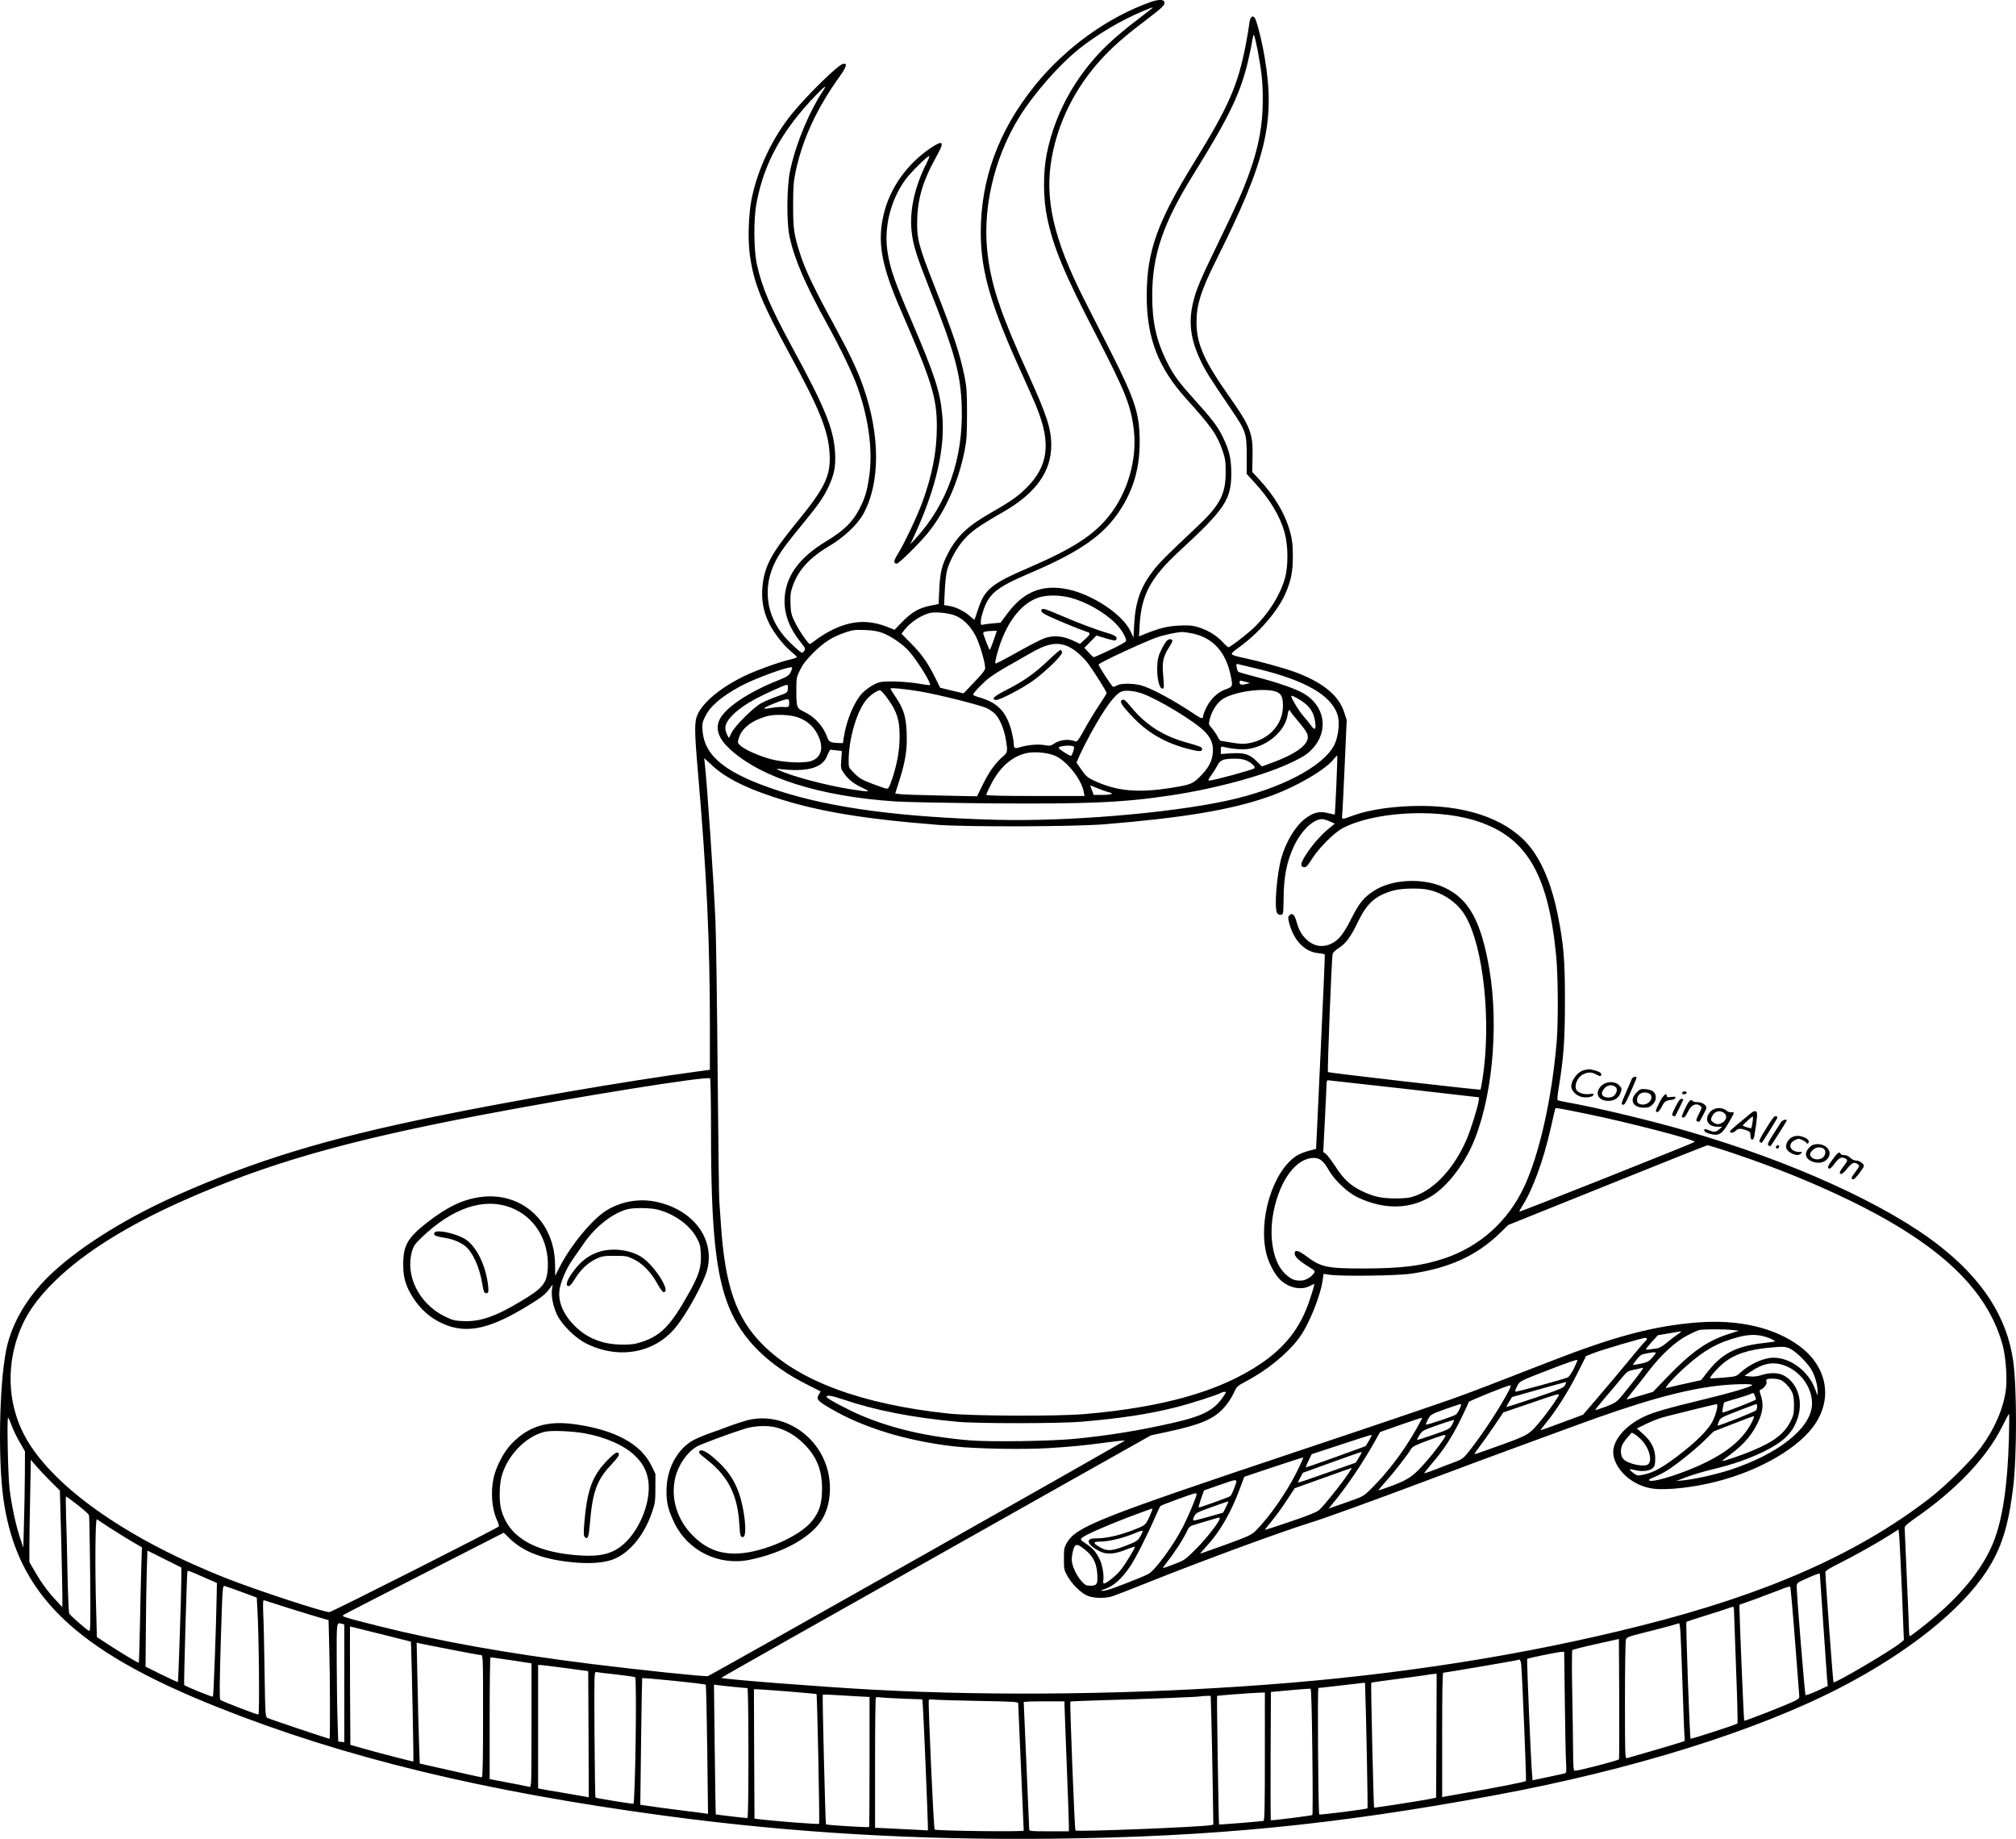 <?xml version="1.0" encoding="UTF-8"?>
<svg xmlns="http://www.w3.org/2000/svg" version="1.0" viewBox="0 0 1830.803 1669.547" preserveAspectRatio="xMidYMid meet">
  <g transform="translate(-87.323,1846.706) scale(0.1,-0.1)" fill="#000000" stroke="none">
    <path d="M11327 18450 c-390 -136 -779 -416 -1057 -761 -329 -408 -491 -850 -490 -1336 1 -352 90 -658 376 -1285 58 -128 122 -272 140 -321 122 -311 94 -514 -98 -706 -79 -79 -146 -127 -320 -226 -218 -124 -314 -215 -397 -375 -55 -104 -71 -175 -78 -326 l-6 -131 -79 -16 c-100 -20 -168 -60 -255 -150 l-66 -68 -61 24 c-173 69 -326 62 -501 -23 -44 -21 -107 -59 -140 -84 -32 -25 -62 -46 -67 -46 -15 0 -101 125 -137 200 -32 66 -36 86 -39 165 -3 73 0 103 18 155 50 149 152 261 335 370 133 79 254 193 308 290 154 279 155 711 2 1149 -55 158 -122 300 -272 576 -178 326 -255 487 -302 632 -58 179 -66 233 -65 453 0 163 4 212 23 300 62 294 193 575 397 859 65 91 75 126 35 119 -44 -7 -311 -267 -461 -448 -178 -216 -315 -504 -371 -778 -29 -144 -36 -379 -15 -520 38 -256 107 -425 364 -897 266 -488 347 -688 359 -895 12 -201 -41 -312 -298 -625 -229 -281 -288 -388 -310 -567 -15 -126 4 -240 60 -353 43 -87 131 -198 204 -258 26 -21 47 -42 47 -46 0 -4 -26 -14 -57 -21 -96 -21 -308 -97 -416 -149 -209 -100 -372 -232 -427 -347 -32 -66 -32 -146 3 -544 78 -911 107 -1522 107 -2296 l0 -390 -132 -18 c-625 -84 -1647 -260 -2367 -407 -983 -201 -1627 -397 -2338 -713 -448 -199 -855 -450 -1120 -692 -213 -194 -359 -423 -421 -659 -73 -278 -92 -1027 -37 -1414 124 -862 647 -1368 1949 -1886 1150 -457 2412 -763 4066 -985 1148 -154 2287 -221 3515 -207 1453 17 2556 125 4005 393 1257 232 2393 587 3160 986 605 315 1083 697 1313 1048 135 207 199 407 242 760 35 288 35 912 0 1155 -56 393 -279 738 -675 1046 -477 371 -1337 762 -2279 1035 -330 96 -819 213 -1081 260 -52 9 -98 19 -102 23 -4 3 1 58 12 121 44 270 55 432 55 785 0 375 -12 509 -65 775 -51 256 -133 461 -241 604 -188 247 -546 385 -997 386 -238 0 -464 -31 -617 -86 -118 -43 -107 -46 -101 32 3 38 13 241 22 451 l17 381 -22 69 c-47 153 -190 272 -444 367 -93 35 -329 100 -457 127 -58 11 -111 27 -118 33 -9 9 6 25 70 71 174 126 345 324 413 479 52 118 69 201 69 341 0 103 -5 147 -23 215 -44 167 -140 331 -287 489 l-59 64 3 136 c5 213 -20 276 -211 547 -230 326 -297 478 -298 675 0 159 41 290 181 569 452 903 536 1253 439 1830 -26 158 -75 351 -94 369 -23 23 -41 -2 -48 -67 -4 -33 -18 -117 -32 -188 -71 -364 -155 -555 -463 -1054 -339 -549 -434 -813 -435 -1215 -1 -381 102 -653 355 -934 234 -260 281 -327 331 -468 27 -79 31 -100 31 -203 0 -204 -53 -303 -272 -507 -266 -250 -335 -319 -392 -395 -111 -146 -156 -278 -167 -481 l-6 -118 -29 60 c-72 150 -341 329 -566 377 -230 48 -401 -19 -548 -216 l-65 -87 -73 -6 c-40 -4 -80 -9 -90 -13 -21 -8 -22 33 0 107 52 174 117 229 434 364 413 176 627 317 770 507 152 201 224 422 223 683 0 253 -40 378 -261 815 -91 179 -201 395 -244 480 -279 552 -362 917 -292 1293 59 320 212 626 440 877 102 113 213 212 394 349 173 132 193 151 188 178 -5 26 -51 27 -121 3z m8 -59 c-6 -5 -62 -49 -126 -98 -65 -48 -160 -126 -212 -172 -320 -279 -539 -652 -618 -1052 -34 -170 -33 -407 4 -579 57 -272 156 -508 445 -1066 268 -518 318 -645 343 -871 28 -265 -59 -561 -226 -770 -140 -175 -327 -296 -722 -467 -351 -151 -409 -199 -470 -388 -15 -45 -28 -85 -30 -87 -1 -2 -21 13 -44 34 -49 44 -127 82 -188 91 l-44 7 6 131 c3 72 13 156 21 186 23 82 79 187 135 256 77 93 132 133 382 277 290 168 429 363 429 602 0 149 -40 271 -207 640 -242 531 -328 780 -367 1063 -59 420 49 899 287 1281 127 205 356 466 532 608 167 135 390 267 590 350 87 36 94 38 80 24z m959 -378 c38 -207 47 -288 47 -456 0 -222 -36 -419 -120 -655 -60 -167 -111 -283 -276 -622 -172 -354 -207 -436 -237 -559 -44 -183 -22 -343 72 -536 46 -94 74 -140 281 -445 127 -188 134 -209 134 -411 l0 -165 64 -70 c148 -161 240 -313 282 -470 31 -116 32 -300 1 -408 -47 -165 -167 -347 -309 -473 -75 -66 -191 -153 -204 -153 -4 0 -31 24 -59 54 -56 59 -135 105 -224 131 -46 14 -83 16 -165 12 -106 -5 -178 -23 -310 -76 l-54 -22 6 108 c16 268 100 425 355 661 423 390 477 472 477 717 -1 129 -18 203 -75 320 -46 97 -101 169 -256 340 -148 164 -193 225 -254 348 -95 188 -134 364 -133 602 0 369 99 657 378 1105 328 528 430 742 499 1053 15 63 29 135 32 161 4 25 10 46 14 46 4 0 19 -62 34 -137z m-3940 -360 c-133 -200 -253 -489 -305 -733 -31 -142 -34 -469 -6 -600 44 -205 142 -433 342 -795 122 -221 237 -460 280 -585 101 -291 136 -577 100 -810 -19 -126 -38 -189 -88 -285 -62 -119 -139 -194 -297 -290 -259 -156 -380 -330 -382 -546 0 -128 48 -252 148 -375 39 -48 43 -56 32 -74 -7 -11 -16 -20 -19 -20 -15 0 -108 85 -162 147 -168 196 -199 450 -83 680 40 81 92 152 241 334 146 177 197 250 239 340 55 116 69 186 63 309 -12 222 -87 408 -393 970 -197 365 -269 533 -316 741 -30 139 -33 412 -4 564 66 358 232 660 539 978 76 79 103 98 71 50z m2238 -4612 c142 -37 308 -130 411 -233 53 -53 96 -123 97 -158 0 -10 -52 -40 -143 -83 -78 -37 -146 -67 -151 -67 -4 0 -25 19 -46 43 l-39 42 55 56 55 56 85 -26 c72 -21 87 -23 94 -11 14 23 -7 38 -84 61 -102 30 -281 98 -431 163 -140 61 -165 66 -165 37 0 -13 23 -29 88 -58 74 -35 280 -118 335 -136 26 -9 21 -21 -27 -65 l-45 -41 -68 32 c-89 41 -173 48 -256 19 -32 -12 -144 -69 -248 -128 -104 -59 -192 -104 -196 -101 -8 9 23 128 56 213 76 195 185 325 319 380 74 30 196 32 304 5z m-1049 -161 c76 -29 145 -97 192 -190 37 -73 85 -239 85 -289 -1 -19 -27 -53 -99 -127 l-97 -102 -107 25 -106 26 -45 91 c-67 135 -120 211 -218 310 l-88 89 26 34 c51 67 147 132 229 154 49 13 166 2 228 -21z m-660 -158 c77 -28 186 -101 243 -165 74 -82 208 -297 193 -310 -2 -3 -51 4 -109 14 -60 10 -155 18 -223 19 -108 0 -123 -2 -175 -27 -31 -15 -78 -49 -105 -76 -76 -78 -148 -249 -172 -411 l-7 -46 -42 1 c-68 2 -87 11 -100 51 -35 100 -112 186 -209 232 -69 32 -72 40 -72 196 0 111 1 118 34 185 26 52 57 92 120 155 98 97 170 143 286 183 71 25 91 27 180 24 69 -2 118 -10 158 -25z m1013 -71 c-17 -49 -33 -87 -36 -85 -4 5 -45 108 -57 146 -5 18 13 24 83 27 l40 1 -30 -89z m1805 65 c189 -40 304 -167 349 -385 20 -98 20 -99 -52 -125 -66 -24 -131 -86 -167 -158 -17 -34 -31 -69 -31 -79 0 -30 -15 -29 -66 5 -200 135 -406 246 -500 271 -73 19 -181 19 -214 0 -14 -8 -30 -14 -37 -15 -10 0 -133 187 -133 203 0 15 419 209 532 248 64 22 182 47 228 48 14 0 55 -6 91 -13z m-1124 -120 c60 -29 130 -90 183 -161 51 -69 163 -248 163 -260 0 -5 -32 -57 -71 -115 -39 -58 -98 -156 -132 -218 -49 -90 -66 -112 -79 -107 -60 25 -141 17 -194 -19 -31 -21 -40 -23 -88 -14 -60 10 -151 2 -218 -18 -54 -16 -61 -12 -61 30 0 18 -9 67 -19 109 -47 180 -124 263 -293 312 -32 9 -58 20 -58 25 0 15 92 111 150 155 31 24 109 73 174 109 64 36 149 85 189 108 160 94 253 110 354 64z m1715 -201 c436 -105 672 -241 728 -419 22 -68 8 -196 -29 -271 -98 -198 -496 -405 -981 -509 -532 -114 -1442 -189 -2095 -172 -856 23 -1491 107 -1970 263 -472 154 -670 308 -691 539 -6 63 -4 78 19 127 45 99 148 188 327 285 132 71 449 186 466 169 3 -3 -2 -22 -12 -42 -17 -32 -30 -41 -114 -75 -276 -109 -490 -255 -536 -365 -34 -82 -2 -167 96 -258 283 -262 821 -432 1510 -477 91 -6 473 -13 850 -17 892 -7 1213 7 1650 73 431 66 871 188 1118 311 90 45 123 67 166 114 147 159 112 384 -77 497 -72 44 -243 103 -437 153 -85 22 -158 43 -162 47 -4 4 -11 22 -14 40 -6 31 -5 33 17 28 13 -3 90 -21 171 -41z m-97 -121 l30 -8 -25 -7 c-49 -14 -70 -10 -70 12 0 15 5 19 18 15 9 -3 31 -8 47 -12z m-4167 -60 c-3 -36 -4 -36 -94 -69 -50 -17 -115 -45 -145 -61 -69 -36 -239 -204 -272 -269 l-24 -49 -17 31 c-9 18 -16 45 -16 61 0 71 107 174 273 263 97 51 266 128 285 128 9 1 12 -10 10 -35z m1202 -25 c170 -29 552 -125 607 -153 26 -13 60 -37 75 -53 39 -41 78 -132 94 -221 20 -117 19 -126 -23 -162 -71 -61 -124 -135 -181 -249 l-56 -114 -330 7 c-181 4 -348 9 -371 13 l-42 5 37 117 c56 174 73 287 67 434 -6 146 -26 215 -98 322 -27 40 -49 76 -49 80 0 10 131 -3 270 -26z m3237 -4 c44 -18 57 -49 57 -131 -1 -166 -128 -303 -310 -335 -48 -8 -80 -7 -152 5 -51 9 -96 16 -102 16 -5 0 -19 18 -30 40 -11 22 -34 55 -51 75 -30 34 -31 36 -19 84 18 75 68 151 120 183 111 69 386 104 487 63z m-3551 -37 c98 -127 128 -212 127 -368 0 -122 -22 -245 -66 -380 -28 -82 -35 -95 -53 -93 -12 1 -70 21 -130 44 -92 35 -117 50 -161 94 -52 51 -53 53 -53 111 0 208 78 468 169 567 38 41 91 76 116 77 6 0 29 -24 51 -52z m2327 23 c144 -50 475 -250 570 -345 59 -60 81 -118 74 -194 -6 -73 -35 -131 -100 -199 -78 -83 -96 -90 -278 -119 -306 -49 -498 -30 -706 68 -52 24 -70 40 -108 95 l-46 66 31 71 c18 39 61 125 97 191 126 229 217 354 278 382 36 16 114 9 188 -16z m1423 -51 c93 -53 138 -114 150 -204 11 -75 -1 -86 -38 -35 -17 24 -50 65 -73 90 -35 40 -105 155 -105 173 0 11 15 6 66 -24z m-4626 -30 c0 -44 -1 -45 -51 -42 -25 2 -74 -2 -108 -8 -35 -6 -65 -9 -68 -6 -10 9 174 84 210 85 12 1 17 -7 17 -29z m4550 -78 c0 -4 26 -39 58 -76 88 -105 102 -128 102 -163 0 -74 -122 -159 -341 -237 l-76 -28 -49 49 c-63 63 -112 78 -235 70 l-89 -6 0 36 c0 32 2 35 24 29 82 -20 179 -28 237 -17 174 30 327 168 346 311 3 22 10 40 14 40 5 0 9 -4 9 -8z m-4474 -57 c80 -27 144 -81 181 -154 60 -115 39 -210 -55 -243 -65 -23 -250 -15 -367 16 -115 31 -250 92 -283 128 -22 24 -22 25 -6 73 29 85 120 153 254 190 69 19 206 14 276 -10z m2510 -268 c7 -7 -14 -75 -26 -82 -9 -6 -116 63 -113 73 5 19 121 27 139 9z m-2153 -33 l45 -6 -5 -79 c-6 -74 -4 -81 22 -119 41 -60 91 -99 170 -136 82 -39 73 -40 -99 -14 -226 35 -543 119 -661 175 -28 13 -26 14 35 7 235 -24 368 17 407 128 10 27 23 50 29 50 6 0 32 -3 57 -6z m1972 -45 c107 -39 249 -214 270 -331 l7 -38 -446 0 c-315 0 -446 3 -446 11 0 6 20 50 45 99 79 151 183 244 310 277 70 18 187 10 260 -18z m2564 -270 c-6 -145 -13 -265 -14 -267 -1 -1 -28 4 -59 12 -84 22 -139 7 -223 -60 -81 -66 -164 -207 -203 -345 -42 -149 -66 -450 -40 -500 13 -23 46 -25 54 -3 3 9 6 68 6 132 1 198 28 335 94 477 67 141 175 245 256 245 14 0 45 -10 70 -21 l45 -20 -45 -37 c-73 -58 -147 -141 -206 -228 -55 -83 -66 -117 -39 -128 25 -9 38 2 85 76 62 98 199 235 277 276 275 145 820 180 1179 76 480 -139 686 -472 759 -1234 18 -181 20 -597 5 -780 -43 -515 -158 -1026 -296 -1319 -148 -315 -404 -543 -728 -651 -205 -67 -383 -89 -726 -90 -341 0 -389 11 -527 114 -69 52 -103 59 -103 22 0 -28 41 -67 129 -121 56 -35 59 -39 47 -57 -28 -40 -79 -68 -122 -68 -58 0 -86 12 -138 60 -111 102 -154 335 -106 572 59 285 204 479 362 482 56 1 92 -28 140 -114 50 -88 170 -201 258 -243 246 -118 490 -111 687 19 128 85 261 252 347 435 186 400 255 1076 165 1614 -75 438 -185 640 -409 744 -195 91 -479 77 -645 -33 -88 -58 -132 -113 -201 -251 -70 -139 -113 -193 -181 -226 -79 -38 -160 -24 -226 39 -45 43 -68 85 -91 165 -18 62 -38 79 -63 54 -13 -13 -14 -22 -4 -64 41 -163 140 -267 266 -280 30 -3 57 -9 59 -12 2 -3 -15 -402 -38 -886 l-41 -879 -68 -18 c-37 -10 -85 -29 -107 -43 -218 -138 -355 -585 -275 -897 24 -90 80 -192 132 -238 78 -68 183 -88 258 -50 22 11 41 20 42 20 6 0 -9 -51 -40 -145 -83 -251 -221 -430 -453 -585 -368 -246 -880 -391 -1594 -452 -247 -21 -1020 -18 -1235 5 -790 85 -1356 295 -1686 626 -241 242 -342 533 -379 1091 -6 91 -13 188 -15 215 -3 28 -9 559 -15 1180 -5 622 -14 1236 -20 1365 -15 351 -76 1244 -96 1420 l-6 54 65 -60 c120 -113 289 -201 550 -288 393 -132 812 -203 1507 -258 260 -20 1236 -17 1510 5 712 58 1147 130 1486 248 242 83 525 246 600 345 15 19 29 33 31 31 2 -2 -2 -123 -8 -268z m-814 222 c47 -21 83 -58 69 -70 -16 -14 -372 -111 -409 -111 -13 0 -9 10 18 48 19 26 44 66 56 89 25 50 52 61 156 62 48 0 83 -5 110 -18z m-1256 -286 c57 -12 32 -25 -52 -25 l-82 0 -16 44 -16 43 68 -27 c36 -15 81 -31 98 -35z m2903 -886 c138 -29 265 -117 334 -230 170 -280 243 -972 159 -1498 -8 -46 -15 -85 -17 -87 -6 -6 -1377 152 -1385 159 -7 7 33 1029 42 1073 3 11 27 35 55 53 67 43 109 100 175 238 82 170 158 238 320 284 71 21 238 25 317 8z m-6512 -2189 c0 -898 43 -1309 166 -1608 119 -287 355 -520 709 -697 l121 -61 -17 -29 c-25 -41 -13 -56 99 -122 300 -177 690 -297 1127 -348 192 -22 625 -30 860 -16 220 14 322 24 532 52 84 11 157 19 162 17 9 -3 -3746 -2123 -3788 -2139 -19 -7 -616 55 -1063 111 -753 94 -1380 206 -1932 345 -320 81 -333 85 -313 100 10 7 341 177 736 379 l719 367 54 -53 c131 -126 314 -193 597 -218 134 -11 255 -2 332 25 151 53 289 216 361 425 30 88 33 104 33 226 l0 130 -37 76 c-98 197 -331 323 -695 374 -252 35 -420 -18 -576 -179 -69 -72 -141 -209 -162 -312 -28 -132 -14 -287 35 -387 12 -25 16 -46 11 -51 -21 -21 -1516 -777 -1537 -777 -54 0 -651 196 -924 303 -883 346 -1553 809 -1819 1255 -169 284 -199 638 -80 965 62 172 164 321 336 488 262 255 656 501 1160 725 757 336 1466 540 2683 773 888 170 2085 362 2102 337 4 -6 8 -220 8 -476z m6295 382 l680 -78 -3 -29 c-7 -57 -71 -262 -110 -353 -110 -255 -284 -447 -467 -513 -48 -18 -83 -22 -175 -23 -132 0 -205 16 -315 70 -99 49 -159 104 -231 215 -35 53 -74 106 -88 117 l-26 20 15 293 c8 162 15 309 15 327 0 19 5 32 13 31 6 0 318 -35 692 -77z m1657 -228 c374 -76 998 -238 981 -255 -11 -11 -1587 -638 -1592 -633 -2 2 10 25 27 52 94 146 192 415 257 702 20 91 39 171 41 177 4 15 -10 17 286 -43z m1332 -358 c384 -129 723 -266 1051 -425 823 -399 1259 -811 1396 -1321 28 -104 42 -304 28 -404 -23 -170 -102 -352 -226 -521 -89 -121 -319 -348 -471 -465 -654 -503 -1478 -867 -2617 -1153 -1058 -267 -2196 -446 -3405 -536 -1172 -88 -2444 -105 -3555 -46 -469 25 -1379 96 -1391 108 -3 3 649 371 3181 1797 l720 405 154 33 c294 63 414 114 506 214 32 34 69 89 88 129 32 69 33 71 117 115 192 102 370 247 477 388 90 118 199 387 219 537 l7 50 56 -8 c108 -15 616 -9 741 10 349 52 593 164 803 367 l77 75 898 361 c493 199 903 362 911 363 8 0 114 -32 235 -73z m-4621 -2193 c-86 -137 -186 -191 -473 -256 -310 -70 -571 -112 -880 -143 -220 -22 -763 -30 -955 -15 -381 31 -707 106 -994 228 -116 49 -311 153 -311 166 0 21 38 15 150 -22 291 -99 628 -165 1040 -203 177 -17 914 -16 1115 0 356 30 612 68 855 129 135 33 384 113 420 133 8 5 23 10 33 10 17 0 17 -1 0 -27z m7124 -398 c-13 -434 -58 -734 -142 -943 -101 -249 -306 -497 -614 -743 -72 -57 -136 -105 -141 -107 -6 -2 -10 16 -10 40 0 24 -9 241 -20 483 -11 242 -20 449 -20 461 0 15 26 38 93 85 370 255 651 550 789 827 34 67 63 122 66 122 3 0 2 -101 -1 -225z m-18137 117 c12 -34 44 -101 71 -147 l49 -85 -1 -213 c-1 -116 -4 -313 -8 -437 l-6 -225 -32 97 c-37 110 -76 296 -93 438 -15 126 -25 658 -13 645 6 -5 20 -38 33 -73z m5199 -68 c194 -35 362 -109 460 -203 70 -67 107 -136 121 -224 31 -199 -87 -481 -253 -604 -101 -74 -215 -94 -426 -74 -376 37 -593 173 -657 415 -18 67 -17 205 1 285 47 197 227 385 405 420 58 12 242 4 349 -15z m-4839 -444 l77 -76 12 -444 c6 -245 11 -483 11 -530 l-1 -85 -57 62 c-74 78 -135 162 -194 265 l-48 82 0 131 c0 73 3 282 7 465 l6 333 55 -64 c31 -35 90 -98 132 -139z m237 -206 c54 -42 101 -84 104 -93 4 -9 8 -251 11 -538 4 -474 3 -521 -11 -513 -29 15 -170 140 -179 157 -5 10 -12 176 -16 368 -3 193 -9 428 -13 523 -3 94 -3 172 0 172 4 0 50 -34 104 -76z m288 -205 c55 -36 144 -91 198 -123 l99 -58 -6 -187 c-3 -102 -9 -338 -12 -523 -4 -186 -8 -338 -11 -338 -9 0 -152 85 -264 158 l-116 76 -6 224 c-12 398 -9 854 6 845 6 -4 57 -38 112 -74z m16281 -598 l17 -425 -31 -25 c-85 -71 -596 -371 -608 -358 -5 4 -73 932 -74 999 0 13 36 36 123 79 141 71 335 179 457 256 l85 54 7 -78 c3 -43 14 -269 24 -502z m-15626 129 c-1 -143 -27 -930 -31 -935 -2 -2 -69 29 -149 68 l-145 72 3 345 c1 190 5 427 8 527 l6 182 154 -77 154 -77 0 -105z m224 8 l99 -43 -2 -110 c-5 -289 -28 -916 -34 -922 -7 -6 -254 94 -261 106 -5 7 24 1011 29 1028 4 14 -2 16 169 -59z m14656 39 c0 -14 61 -889 65 -945 l7 -72 -98 -46 c-53 -24 -100 -41 -104 -37 -7 8 -81 914 -80 983 0 35 1 36 93 77 83 37 117 49 117 40z m-14330 -165 l135 -50 6 -113 c14 -241 20 -949 9 -949 -19 0 -335 122 -346 133 -8 9 -7 149 4 525 16 510 16 514 36 509 12 -3 82 -27 156 -55z m14104 -437 c21 -264 38 -491 39 -505 2 -20 -6 -29 -43 -47 -80 -39 -452 -185 -457 -179 -4 4 -41 884 -43 1017 l0 36 144 51 c78 29 181 68 227 86 46 19 87 31 90 28 3 -4 23 -223 43 -487z m-13678 291 c115 -36 243 -75 285 -87 l76 -22 6 -240 c8 -266 9 -837 3 -837 -11 0 -546 179 -563 189 -20 10 -21 22 -27 408 -3 219 -8 458 -12 532 -4 113 -3 133 9 128 8 -3 108 -35 223 -71z m13124 -18 c0 -18 9 -256 19 -528 11 -272 16 -498 13 -501 -12 -11 -421 -144 -426 -138 -8 8 -45 1053 -38 1060 4 4 81 29 172 57 91 28 183 58 205 66 55 20 55 20 55 -16z m-12642 -124 l22 -6 0 -535 0 -534 -27 3 -28 3 -6 185 c-4 102 -7 344 -8 538 -1 374 -3 359 47 346z m12156 -76 c3 -46 10 -227 16 -403 6 -176 13 -380 16 -452 l7 -132 -29 -11 c-16 -6 -130 -40 -254 -76 -124 -36 -233 -68 -242 -70 -17 -5 -18 25 -18 525 0 291 4 540 9 553 7 20 28 28 162 61 85 21 190 49 234 61 44 13 83 24 87 25 3 1 9 -36 12 -81z m-11804 -17 l275 -69 2 -53 c6 -166 24 -1032 20 -1035 -3 -3 -329 81 -492 128 l-80 23 -3 538 c-1 295 -1 537 0 537 2 0 127 -31 278 -69z m11246 -1137 c-4 -11 -363 -104 -400 -104 -14 0 -16 21 -17 188 -1 103 -4 347 -8 542 -4 195 -3 359 1 365 5 5 102 30 216 55 l207 46 3 -541 c1 -297 0 -545 -2 -551z m-10613 997 c142 -28 267 -51 277 -51 20 0 20 -11 20 -555 0 -391 -3 -555 -11 -555 -9 0 -214 46 -514 114 l-50 11 -6 180 c-4 99 -10 346 -14 549 l-8 369 24 -6 c13 -3 140 -29 282 -56z m10121 -478 c3 -252 8 -499 11 -550 5 -81 3 -92 -12 -97 -10 -3 -80 -18 -155 -34 l-137 -29 -5 61 c-10 105 -49 1037 -44 1042 7 6 278 62 309 63 l27 1 6 -457z m-9566 380 l182 -28 0 -563 c0 -532 -1 -563 -17 -559 -10 3 -96 20 -190 38 l-173 33 0 553 c0 304 3 553 8 553 4 0 89 -12 190 -27z m9170 -39 c13 -184 48 -1051 43 -1057 -9 -9 -268 -60 -536 -106 -99 -17 -190 -34 -202 -36 l-23 -5 0 565 c0 373 3 565 10 565 20 0 675 112 679 116 13 13 26 -7 29 -42z m-8678 -32 l205 -28 3 -573 2 -573 -27 6 c-16 3 -109 19 -208 36 -99 16 -190 32 -202 35 l-23 5 0 560 0 560 23 0 c12 -1 114 -13 227 -28z m458 -58 c89 -10 167 -21 173 -25 17 -10 1 -1149 -16 -1149 -28 0 -339 51 -344 56 -3 3 -7 262 -9 576 -3 543 -2 569 15 564 10 -2 91 -13 181 -22z m7450 -556 l-3 -563 -65 -13 c-92 -18 -494 -80 -498 -77 -5 4 -31 1129 -26 1134 2 2 102 17 222 32 119 16 242 32 272 37 30 6 65 10 78 11 l22 1 -2 -562z m-6636 463 c4 -3 10 -269 14 -590 l7 -583 -39 6 c-21 3 -95 13 -164 21 -137 17 -326 42 -379 51 l-33 5 7 572 c4 315 9 574 10 577 4 7 568 -50 577 -59z m5988 7 c11 -326 26 -1125 22 -1129 -9 -9 -432 -62 -438 -56 -10 10 -17 1147 -8 1148 20 2 410 46 417 48 4 0 7 -5 7 -11z m-5721 -28 c57 -6 107 -10 112 -10 5 0 9 -250 9 -590 0 -405 -3 -590 -10 -590 -17 0 -285 31 -287 34 -1 1 -5 266 -9 590 l-7 588 44 -6 c24 -3 91 -11 148 -16z m5242 -586 c4 -313 4 -572 0 -576 -5 -6 -340 -48 -377 -48 -2 0 -3 262 -2 583 l3 582 175 16 c96 9 180 15 185 14 6 -1 12 -204 16 -571z m-4765 546 c142 -12 260 -22 262 -24 7 -7 30 -1171 24 -1178 -6 -6 -365 21 -522 39 l-65 8 -3 588 -2 587 24 0 c13 0 140 -9 282 -20z m4334 -590 c0 -456 -3 -581 -12 -585 -16 -5 -400 -36 -404 -33 -4 5 -22 1163 -18 1167 4 4 303 27 392 30 l42 1 0 -580z m-3617 541 l27 -1 0 -588 c0 -324 -2 -591 -4 -593 -6 -6 -385 17 -392 24 -5 5 -34 1168 -29 1177 2 3 86 0 187 -7 100 -6 195 -12 211 -12z m3131 -193 c3 -112 9 -375 12 -585 l6 -382 -23 -5 c-78 -17 -1217 -62 -1229 -49 -8 9 -53 1163 -46 1171 3 2 144 8 313 13 356 9 853 29 868 34 6 2 29 4 51 4 l42 1 6 -202z m-2797 176 l172 -6 5 -62 c6 -62 46 -1033 46 -1095 l0 -33 -107 6 c-60 3 -168 8 -240 12 l-133 6 0 587 c0 323 3 591 7 595 4 4 23 5 43 2 19 -3 112 -8 207 -12z m676 -20 c329 -6 367 -8 367 -23 0 -9 11 -270 25 -581 14 -311 25 -569 25 -574 0 -12 -798 -2 -809 10 -9 9 -61 1163 -53 1177 2 5 20 6 41 3 20 -3 201 -8 404 -12z m787 -31 c0 -16 9 -255 20 -533 11 -278 20 -531 20 -562 l0 -58 -180 0 c-165 0 -180 1 -180 18 0 9 -11 271 -25 582 -14 311 -25 568 -25 573 0 4 83 7 185 7 l185 0 0 -27z M11469 12649 c-12 -12 -35 -51 -52 -87 -27 -57 -32 -80 -35 -157 -2 -99 20 -190 48 -190 16 0 16 3 4 157 -7 88 8 145 56 218 16 25 30 50 30 56 0 22 -30 24 -51 3z M10394 12472 c-122 -117 -220 -187 -379 -268 -116 -59 -144 -86 -98 -92 32 -5 249 109 345 180 117 87 260 227 256 252 -2 10 -7 21 -13 22 -5 2 -55 -41 -111 -94z M11060 12110 c-22 -13 2 -50 99 -152 140 -147 300 -239 514 -293 94 -23 117 -23 117 1 0 18 -19 25 -139 59 -213 59 -370 158 -504 320 -57 69 -68 77 -87 65z M5240 7599 c-160 -20 -306 -90 -486 -230 -180 -141 -219 -209 -219 -384 0 -122 24 -200 94 -307 59 -91 138 -163 227 -210 221 -116 427 -84 770 119 154 92 197 124 235 176 l32 42 -7 -43 c-9 -60 10 -155 46 -232 44 -92 168 -214 269 -263 294 -145 620 -85 810 151 104 128 256 407 285 522 69 274 -120 534 -444 611 -157 38 -321 14 -462 -68 -130 -76 -332 -318 -435 -521 l-40 -79 -1 101 c-3 391 -302 664 -674 615z m264 -93 c220 -80 357 -299 344 -551 -8 -139 -43 -183 -247 -304 -229 -138 -368 -185 -518 -179 -83 3 -99 8 -175 45 -231 115 -358 372 -292 593 13 45 28 66 88 123 277 265 559 361 800 273z m1341 -21 c152 -39 293 -141 355 -257 30 -55 35 -74 38 -153 5 -113 -17 -185 -109 -349 -165 -294 -250 -383 -425 -442 -64 -21 -96 -26 -178 -25 -175 0 -319 56 -430 166 -102 100 -154 216 -143 320 7 73 60 199 116 280 27 39 74 107 105 151 107 156 268 281 402 313 62 14 204 12 269 -4z M4822 7278 c-19 -23 1 -35 77 -47 82 -13 147 -38 197 -76 68 -52 132 -191 156 -339 12 -79 22 -98 45 -89 12 5 14 17 10 58 -18 180 -99 353 -199 425 -72 52 -261 97 -286 68z M6306 7099 c-100 -34 -177 -99 -250 -209 -39 -60 -47 -100 -18 -100 10 0 32 25 57 66 50 83 119 148 193 182 51 24 69 27 167 27 105 0 114 -2 177 -33 81 -40 154 -117 213 -224 22 -40 47 -73 55 -73 69 0 -75 232 -195 315 -102 70 -275 92 -399 49z M7655 5571 c-39 -11 -106 -33 -150 -49 -44 -17 -131 -49 -192 -70 -62 -22 -135 -54 -163 -72 -137 -88 -223 -259 -224 -445 -1 -113 15 -176 70 -292 122 -256 404 -395 684 -338 315 64 579 215 668 383 61 114 78 259 48 402 -73 344 -416 566 -741 481z m270 -65 c91 -24 176 -75 251 -150 120 -121 169 -251 162 -435 -4 -119 -28 -187 -94 -268 -111 -135 -433 -277 -659 -290 -169 -10 -299 40 -420 162 -143 142 -203 340 -160 523 27 116 104 229 192 283 35 22 305 122 443 165 87 27 207 31 285 10z M7227 5293 c-14 -13 -6 -22 76 -87 184 -146 269 -318 284 -573 6 -110 12 -129 37 -120 37 14 11 258 -43 405 -37 102 -88 182 -166 258 -96 95 -167 139 -188 117z M16288 6460 c-396 -31 -754 -126 -1350 -359 -534 -208 -630 -245 -854 -327 -131 -47 -754 -259 -1384 -469 -1851 -619 -2051 -698 -2138 -845 -24 -41 -27 -55 -27 -145 0 -92 2 -104 30 -154 39 -71 118 -151 176 -179 51 -25 155 -30 224 -11 22 6 184 68 360 139 465 186 1183 450 1438 529 137 42 515 179 1047 378 300 113 667 249 815 303 149 54 392 143 540 198 598 221 987 330 1304 367 144 17 330 20 316 6 -19 -19 -203 -73 -450 -132 -324 -79 -443 -113 -529 -153 -185 -86 -302 -234 -280 -354 27 -147 186 -279 361 -301 125 -16 366 11 573 64 400 101 761 313 901 529 156 239 99 519 -144 700 -227 169 -552 245 -929 216z m322 -69 l55 -6 -75 -24 c-211 -65 -349 -161 -585 -406 l-120 -125 -117 -35 c-65 -19 -120 -35 -123 -35 -3 0 23 35 58 78 35 42 98 123 141 179 109 144 242 267 346 322 46 24 97 48 114 52 39 9 233 9 306 0z m-470 -15 c0 -2 -17 -15 -37 -28 -21 -14 -62 -46 -92 -71 -33 -28 -68 -49 -88 -52 -18 -3 -49 -7 -68 -10 -19 -3 -35 -2 -35 2 1 4 25 35 55 68 l54 59 98 17 c116 20 113 20 113 15z m800 -58 c37 -15 59 -28 50 -31 -8 -2 -62 -10 -118 -16 -231 -27 -362 -95 -487 -254 l-64 -81 -145 -32 c-80 -18 -155 -35 -167 -39 -33 -11 64 98 176 197 165 147 289 216 470 264 112 30 194 28 285 -8z m-1110 -7 c0 -5 -7 -15 -16 -22 -9 -8 -78 -88 -152 -179 -75 -91 -198 -238 -274 -326 l-139 -162 -191 -71 c-105 -40 -192 -70 -194 -69 -1 2 20 30 47 63 88 106 202 284 285 449 l81 161 71 28 c81 31 438 136 465 137 9 0 17 -4 17 -9z m1320 -101 c62 -40 152 -135 180 -190 30 -58 50 -134 49 -185 l0 -40 -23 62 c-60 161 -222 283 -376 283 -91 0 -217 -57 -305 -138 -34 -32 -40 -33 -151 -43 -64 -5 -118 -8 -120 -6 -10 9 81 109 137 151 90 68 209 107 380 125 156 16 177 14 229 -19z m-1240 -27 c-1 -5 -16 -25 -34 -45 -28 -32 -44 -40 -102 -52 -38 -8 -70 -13 -71 -12 -2 2 13 24 33 49 28 36 45 48 73 52 20 4 43 8 51 10 29 6 50 5 50 -2z m-744 -142 c-20 -39 -44 -74 -53 -79 -32 -16 -473 -136 -479 -130 -3 3 4 25 16 48 25 49 19 46 328 165 119 46 218 80 220 75 2 -4 -13 -40 -32 -79z m1909 30 c155 -55 265 -215 253 -367 -17 -209 -306 -437 -733 -579 -130 -43 -328 -88 -440 -99 l-60 -6 90 35 c50 19 155 51 235 70 197 48 332 95 475 165 183 90 264 173 307 313 47 156 -9 313 -134 378 -47 24 -127 25 -199 1 -36 -11 -71 -16 -104 -12 l-50 5 58 39 c110 75 202 92 302 57z m-1301 -58 c-52 -71 -153 -198 -191 -241 -31 -35 -55 -49 -128 -77 -49 -18 -92 -32 -94 -30 -2 3 34 48 80 102 47 54 113 133 148 175 60 73 65 77 119 88 32 6 62 13 67 15 25 9 25 2 -1 -32z m1274 -77 c34 -18 75 -61 98 -106 14 -26 19 -56 19 -120 0 -72 -4 -93 -27 -140 -58 -118 -151 -191 -351 -274 -99 -42 -267 -99 -273 -93 -2 1 33 29 78 62 128 95 210 196 262 325 30 74 33 138 10 207 -13 38 -14 48 -3 52 25 8 61 52 55 67 -3 9 -4 20 0 25 8 14 102 11 132 -5z m-1962 -45 c-14 -25 -39 -36 -272 -115 -141 -48 -258 -85 -260 -83 -2 2 9 23 24 47 l27 43 240 68 c132 37 243 68 248 68 4 1 1 -12 -7 -28z m-507 -43 c-76 -148 -225 -378 -355 -545 -60 -76 -68 -83 -136 -109 -40 -15 -118 -44 -172 -66 -55 -21 -104 -38 -108 -38 -5 0 26 39 67 87 105 120 185 243 266 409 38 77 69 145 69 151 0 9 348 150 378 152 8 1 6 -12 -9 -41z m2231 -54 c6 -14 10 -29 10 -33 0 -8 -300 -125 -305 -119 -4 4 11 88 16 92 2 2 53 18 113 35 61 18 117 36 125 41 25 14 31 12 41 -16z m-1780 8 c0 -13 -95 -149 -155 -222 -114 -139 -116 -140 -375 -234 -129 -47 -236 -84 -237 -82 -2 2 20 34 49 72 29 38 88 122 133 188 l80 119 240 82 c249 86 265 90 265 77z m-900 -124 c-10 -23 -26 -47 -34 -54 -23 -16 -266 -97 -273 -91 -3 3 6 25 19 49 23 42 27 44 153 90 72 25 135 47 142 47 8 1 6 -13 -7 -41z m2336 0 c-4 -24 -20 -72 -37 -108 -38 -82 -155 -198 -329 -329 -135 -102 -215 -145 -302 -163 -54 -11 -57 -11 -93 16 -20 15 -34 30 -32 32 3 3 26 0 51 -7 63 -16 133 -7 160 20 17 18 21 33 21 89 -1 85 -35 153 -113 222 l-54 48 83 40 c46 23 111 48 144 58 58 17 481 121 499 123 5 1 6 -18 2 -41z m364 20 c0 -13 -4 -28 -8 -35 -7 -12 -343 -145 -350 -139 -1 2 3 19 11 37 12 32 23 38 173 96 87 33 162 62 167 62 4 1 7 -9 7 -21z m-46 -140 c-74 -147 -207 -264 -419 -368 -190 -94 -466 -183 -511 -166 -14 6 -5 13 39 31 32 13 83 38 113 57 83 50 258 190 350 280 l80 79 175 68 c96 38 180 69 187 70 8 1 3 -17 -14 -51z m-3045 -59 c-114 -203 -264 -402 -416 -551 -68 -67 -69 -68 -227 -123 l-158 -55 31 37 c133 159 282 380 398 588 l39 70 189 67 c105 36 191 65 193 63 2 -2 -20 -45 -49 -96z m321 32 c-22 -38 -28 -41 -168 -90 -80 -28 -147 -49 -149 -47 -3 2 7 22 21 44 21 33 36 44 98 66 124 45 213 74 217 70 1 -1 -7 -21 -19 -43z m1730 -149 c62 -70 88 -173 53 -208 -30 -30 -175 -3 -225 43 -24 22 -32 74 -18 117 6 19 29 55 51 80 l41 46 30 -17 c17 -10 47 -37 68 -61z m-2461 51 c0 -5 -13 -28 -27 -52 l-27 -44 -270 -98 c-148 -54 -271 -96 -273 -94 -2 2 9 29 25 61 l28 58 265 87 c289 95 280 92 279 82z m671 -1 c0 -16 -97 -146 -172 -232 -118 -134 -158 -163 -304 -219 -71 -27 -131 -47 -133 -45 -2 1 30 39 70 84 71 78 194 236 227 292 12 21 43 36 151 76 143 52 161 57 161 44z m-786 -198 l-29 -47 -260 -92 c-143 -51 -262 -91 -264 -89 -2 1 7 22 21 46 l23 43 265 96 c146 53 267 95 269 93 2 -2 -9 -25 -25 -50z m-563 -129 c-95 -189 -248 -410 -373 -535 -39 -39 -63 -50 -273 -127 -126 -45 -231 -83 -233 -83 -2 0 24 30 58 68 123 133 224 309 305 529 l38 102 266 89 c146 49 268 88 270 86 2 -2 -24 -60 -58 -129z m493 23 c-40 -71 -232 -315 -290 -370 -21 -19 -94 -49 -262 -106 -127 -44 -232 -77 -232 -75 0 2 30 41 67 86 37 45 98 129 135 187 l69 105 257 92 c141 51 258 92 260 92 2 1 0 -5 -4 -11z m-1060 -165 c-13 -38 -30 -73 -37 -79 -11 -10 -273 -104 -288 -104 -3 0 6 35 21 78 l27 77 134 47 c180 63 175 64 143 -19z m-344 -63 c0 -21 -74 -198 -122 -292 -86 -169 -256 -401 -317 -432 -57 -30 -329 -136 -375 -146 -59 -13 -72 -7 -19 10 79 26 153 92 230 206 46 67 159 290 223 439 24 55 47 104 51 108 7 9 294 114 317 116 6 0 12 -4 12 -9z m266 -117 l-25 -50 -131 -37 c-72 -21 -135 -36 -139 -34 -5 2 -2 18 7 37 16 32 27 38 162 86 80 29 146 51 148 50 2 -2 -8 -25 -22 -52z m-669 -25 c-53 -132 -55 -134 -130 -166 -147 -60 -274 -92 -374 -92 -54 0 -73 -8 -73 -30 0 -23 44 -61 105 -90 60 -29 131 -24 235 18 41 16 77 28 79 26 7 -6 -83 -155 -129 -212 -42 -53 -129 -122 -152 -122 -6 0 -8 14 -5 33 7 46 -10 143 -35 190 -34 67 -60 96 -120 137 -53 35 -56 39 -40 54 31 27 202 103 418 186 115 43 213 79 218 80 4 0 6 -6 3 -12z m613 -77 c0 -27 -118 -179 -210 -272 -101 -101 -108 -107 -200 -142 -53 -20 -99 -37 -104 -37 -4 0 15 29 43 64 59 74 148 212 175 274 18 39 24 43 85 61 36 11 95 28 131 39 78 24 80 24 80 13z m-700 -118 c0 -5 -10 -26 -23 -48 -20 -36 -33 -44 -122 -79 -132 -52 -175 -55 -239 -19 -69 39 -70 53 -6 53 73 0 192 27 290 65 92 37 100 39 100 28z m-560 -139 c99 -66 141 -137 148 -246 6 -94 -3 -108 -63 -108 -37 0 -47 5 -80 41 -47 53 -88 141 -89 193 0 23 6 62 13 89 15 52 30 58 71 31z M6399 5219 c-145 -145 -193 -272 -219 -574 -8 -101 -7 -122 5 -134 26 -26 35 1 46 130 23 279 63 390 190 524 52 56 77 89 73 100 -11 27 -33 16 -95 -46z M9326 17124 c-213 -143 -369 -361 -426 -596 -62 -253 -25 -464 150 -868 286 -657 332 -804 331 -1070 0 -219 -41 -434 -132 -684 -47 -129 -169 -385 -223 -470 -38 -60 -41 -86 -8 -86 18 0 203 182 279 275 159 195 277 458 335 745 20 100 23 145 23 340 0 194 -3 240 -22 336 -45 218 -97 375 -275 827 -145 368 -161 431 -155 607 6 195 55 353 173 564 77 138 66 157 -50 80z m-36 -134 c-111 -219 -159 -437 -138 -624 13 -124 44 -221 162 -520 230 -580 284 -776 293 -1072 15 -469 -130 -883 -421 -1199 l-46 -50 46 100 c189 414 272 778 244 1076 -20 214 -68 360 -277 849 -154 358 -194 471 -218 619 -38 224 22 473 159 665 44 62 199 216 217 216 5 0 -4 -27 -21 -60z M15253 8749 c-64 -19 -125 -113 -107 -165 12 -34 47 -64 86 -75 45 -12 104 -3 112 17 4 11 -2 13 -33 8 -48 -8 -108 11 -122 38 -23 44 13 122 68 144 44 19 72 18 115 -6 29 -15 37 -16 42 -5 6 18 -10 30 -59 44 -46 13 -58 13 -102 0z M15691 8668 c-5 -13 -29 -69 -54 -125 -40 -91 -43 -102 -27 -106 15 -4 26 14 61 92 76 172 72 161 49 161 -12 0 -24 -9 -29 -22z M15420 8613 c-64 -59 -43 -131 41 -140 59 -7 106 17 125 62 19 46 18 52 -11 80 -36 37 -113 35 -155 -2z m128 -18 c18 -17 5 -63 -24 -81 -29 -19 -84 -14 -98 9 -8 13 -7 24 4 44 28 49 82 62 118 28z M15735 8547 c-67 -67 -34 -137 67 -137 41 0 54 5 79 29 21 21 29 39 29 64 0 46 -28 69 -90 75 -46 4 -52 2 -85 -31z m128 -18 c30 -47 -36 -107 -95 -87 -22 8 -28 16 -28 39 0 42 33 71 77 67 20 -2 40 -10 46 -19z M16157 8554 c-14 -14 -7 -25 13 -22 12 2 21 8 21 13 0 12 -24 18 -34 9z M15945 8460 c-39 -77 -42 -90 -20 -90 8 0 26 22 40 50 25 49 34 55 94 62 14 2 27 9 29 17 4 11 -4 13 -37 8 -31 -4 -41 -2 -41 9 0 36 -33 8 -65 -56z M16088 8416 c-32 -63 -35 -75 -21 -80 9 -4 17 -5 18 -4 6 6 75 148 75 153 0 3 -8 5 -18 5 -12 0 -29 -23 -54 -74z M16178 8406 c-20 -41 -34 -77 -31 -80 16 -15 31 -2 54 45 29 64 73 85 113 56 17 -13 17 -17 -13 -74 -26 -53 -28 -62 -14 -67 9 -4 17 -5 18 -4 12 14 65 117 65 126 0 26 -40 52 -79 52 -22 0 -43 5 -46 10 -14 23 -33 6 -67 -64z M16433 8394 c-41 -20 -67 -73 -54 -108 13 -32 45 -49 95 -49 l40 0 -28 -23 c-32 -28 -44 -29 -93 -9 -39 16 -49 14 -40 -8 3 -8 27 -20 54 -26 81 -20 109 0 181 130 38 68 39 71 8 67 -13 -1 -33 5 -44 15 -28 26 -81 31 -119 11z m95 -30 c30 -21 28 -58 -4 -83 -33 -26 -65 -27 -95 -2 -20 16 -21 21 -10 48 20 49 69 65 109 37z M16700 8299 c-129 -108 -128 -107 -106 -115 11 -4 26 2 41 16 25 24 48 24 108 1 22 -9 27 -17 27 -46 0 -46 27 -48 35 -2 26 153 31 216 17 222 -22 8 -22 8 -122 -76z m89 -20 c-5 -28 -10 -53 -12 -55 -4 -4 -68 15 -77 23 -4 4 81 82 91 83 3 0 2 -23 -2 -51z M16912 8221 c-60 -97 -69 -117 -56 -124 8 -5 17 -7 18 -5 6 7 126 198 135 217 8 15 7 20 -8 24 -14 3 -33 -20 -89 -112z M17046 8278 c-7 -13 -39 -63 -71 -112 -43 -68 -53 -91 -43 -97 7 -5 15 -9 18 -9 5 0 141 213 148 232 8 19 -39 6 -52 -14z M17153 8145 c-44 -19 -71 -74 -55 -110 12 -26 65 -55 100 -55 11 0 25 7 32 16 8 8 9 14 4 13 -28 -5 -65 3 -84 19 -32 26 -21 67 24 88 31 15 36 15 70 -1 20 -9 36 -22 36 -27 0 -5 5 -6 10 -3 18 11 10 34 -17 49 -46 23 -86 26 -120 11z M17335 8071 c-25 -11 -51 -40 -59 -68 -15 -48 40 -93 114 -93 56 0 103 44 98 92 -5 57 -89 95 -153 69z m96 -31 c25 -14 25 -54 -1 -80 -24 -24 -77 -26 -102 -3 -24 22 -23 39 7 68 25 26 63 32 96 15z M17007 8063 c-12 -11 -8 -23 8 -23 8 0 15 7 15 15 0 16 -12 20 -23 8z M17523 7950 c-52 -69 -58 -86 -40 -93 9 -3 26 11 46 39 41 56 65 70 97 55 31 -14 30 -20 -11 -74 -37 -49 -42 -63 -23 -69 7 -3 32 19 56 49 45 55 65 63 97 39 18 -13 17 -16 -22 -69 -41 -53 -44 -67 -17 -67 13 0 94 105 94 122 0 19 -42 48 -70 48 -18 0 -39 10 -54 25 -16 16 -36 25 -56 25 -16 0 -30 4 -30 9 0 5 -6 11 -13 14 -7 2 -31 -21 -54 -53z"></path>
  </g>
</svg>
